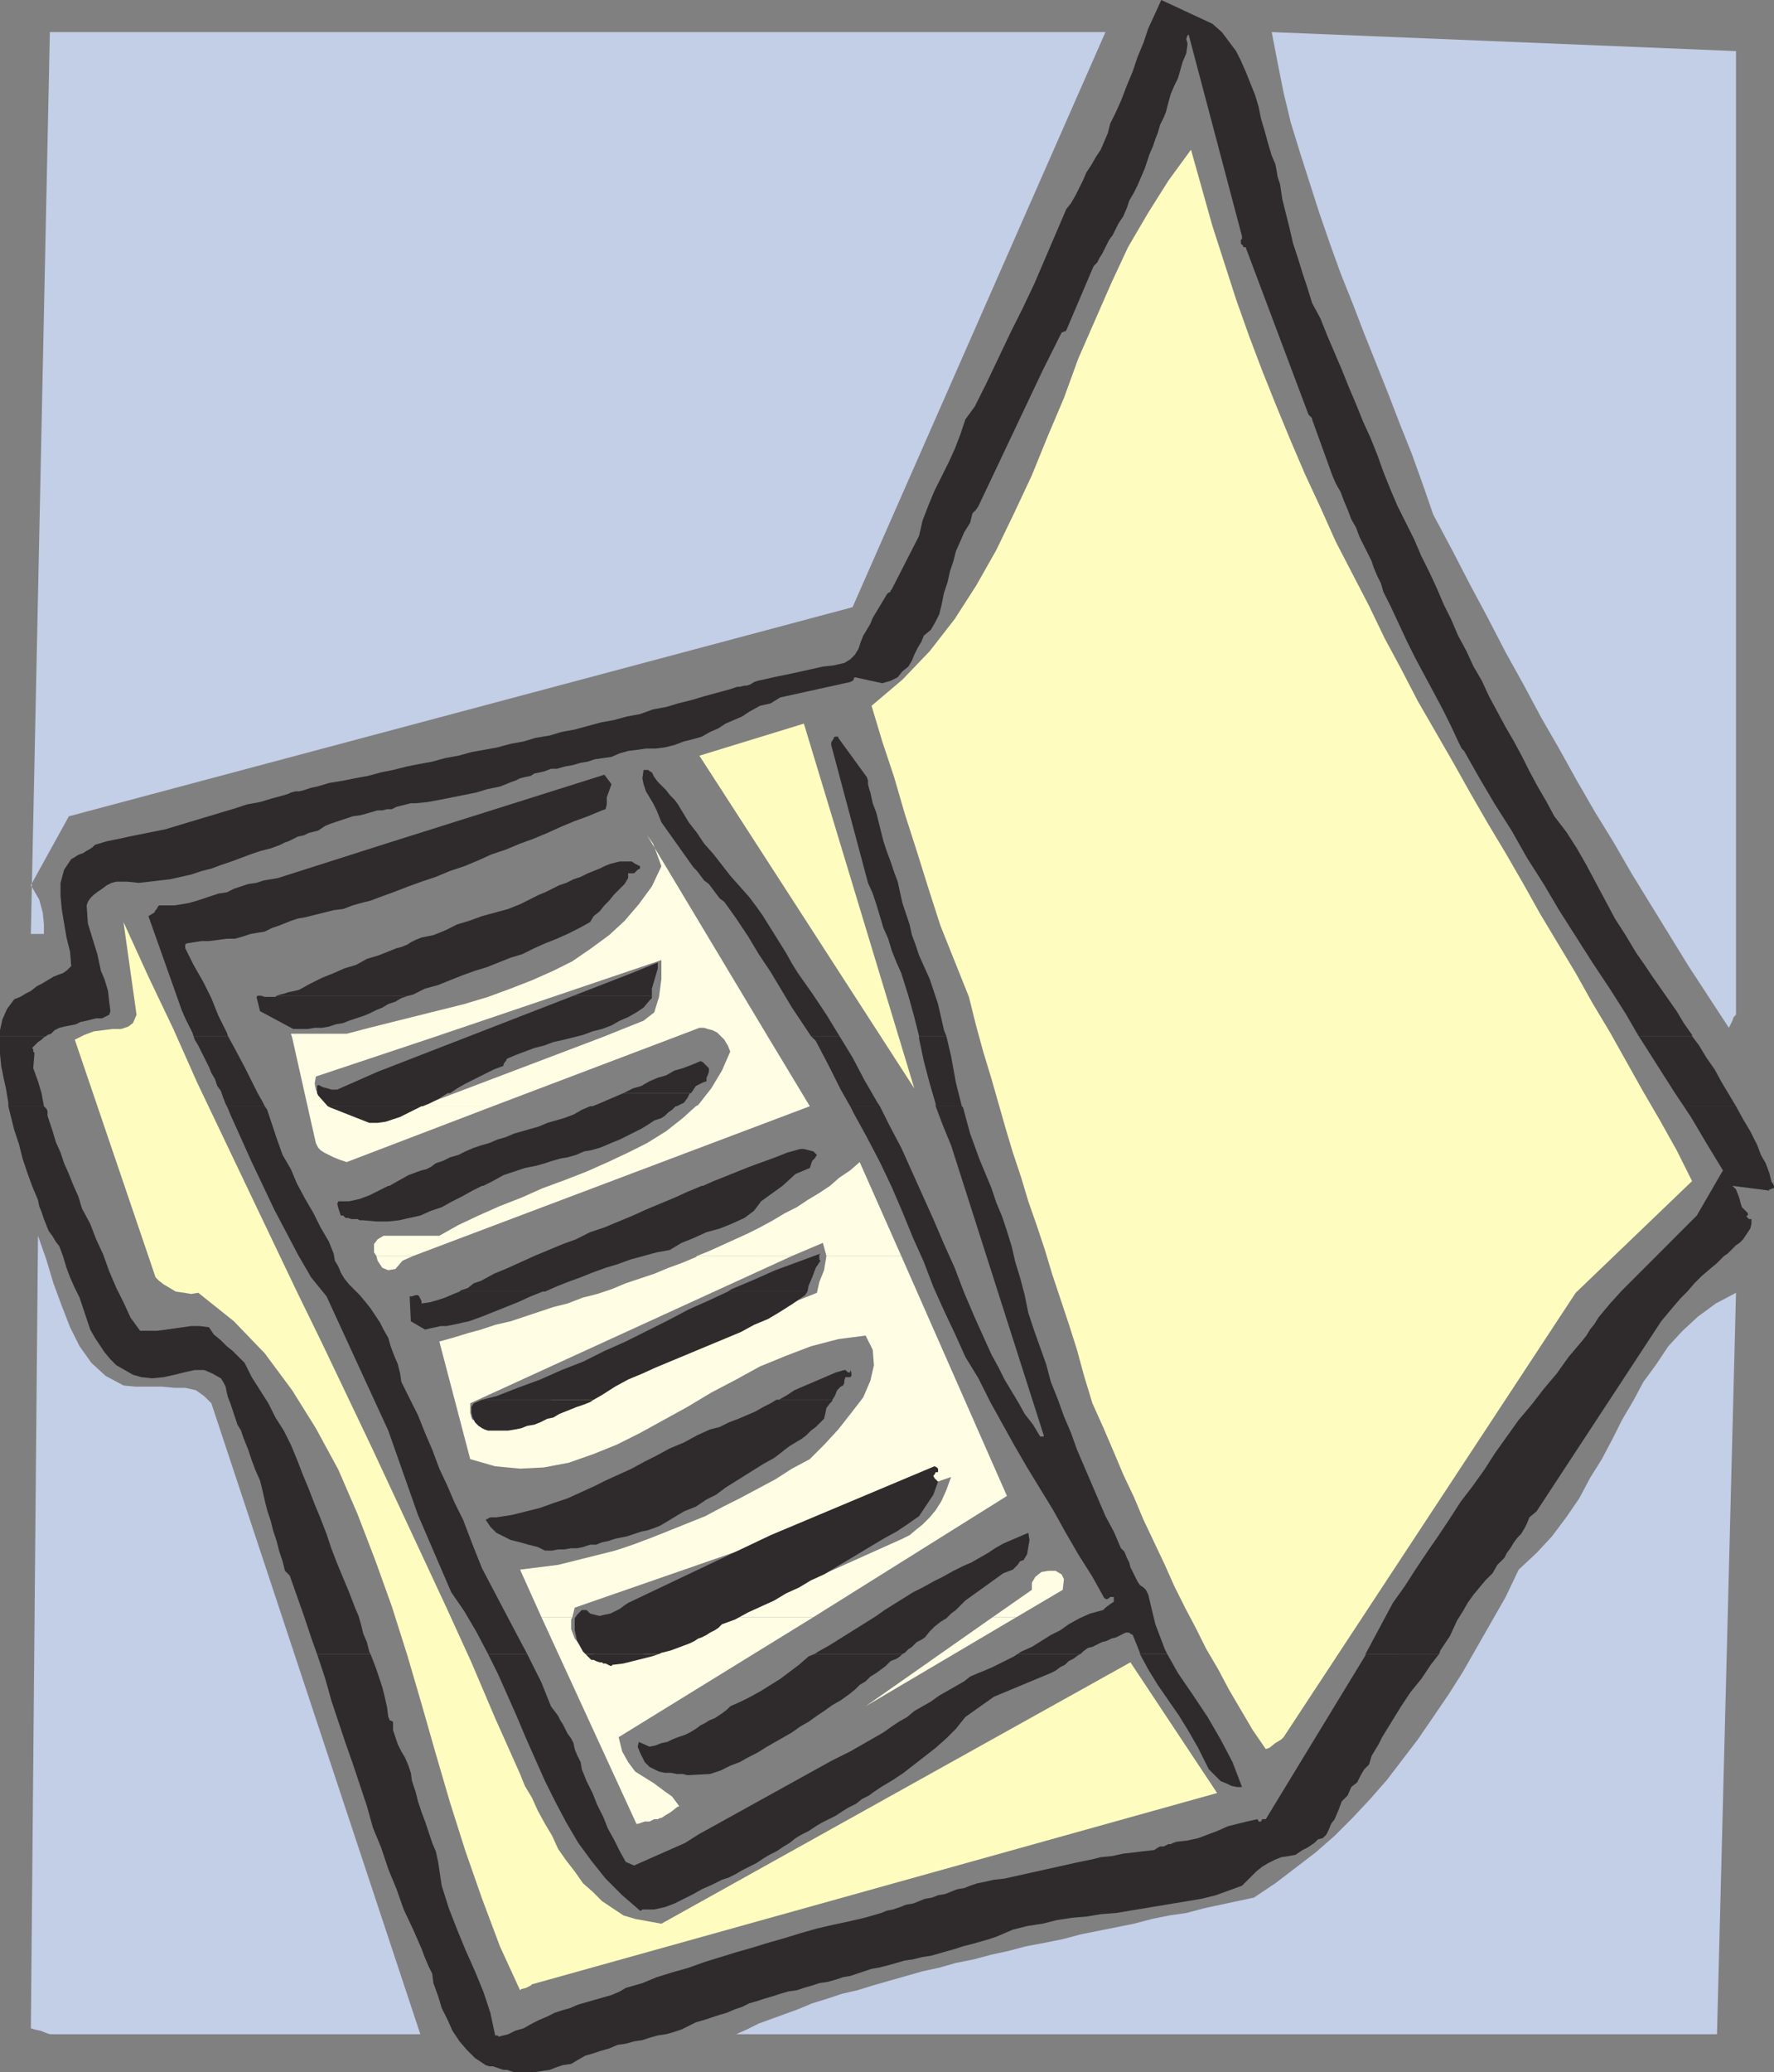 <svg xmlns="http://www.w3.org/2000/svg" width="358.559" height="418.559"><rect width="100%" height="100%" fill="#808080" stroke="none"/><path fill="#c3cee7" d="M8.879 188.64v-1.921l-.238-2.399-.723-2.64-1.68-2.88 7.68-13.921L172.32 122.64 223.438 6.48H10.077l-3.84 182.16h2.64m342.002 16.32V10.32l-93.84-3.84 1.2 6.239 1.199 6 1.44 6 1.919 6.242 3.844 12 2.156 6.238 2.16 6 2.402 6 2.399 6.242 2.402 6 2.399 6 2.398 6.239 2.402 6 2.16 6 2.16 6.238 3.84 7.203 3.598 6.957 3.602 6.723 3.601 6.96 3.598 6.477 3.602 6.723 3.597 6.238 3.602 6.48 3.601 6.239 3.84 6.242 3.598 6.238 3.84 6.243 3.84 6.238 3.84 6.242 4.081 6.238 4.079 6.243.242-.48.48-.962.238-.719.48-.48"/><path fill="#fffcbf" d="m184.797 219.84-22.317-73.68-21.12 6.48 43.437 67.2"/><path fill="#fffee5" d="m59.04 209.52-.243-.72h11.281l4.563-1.198 4.796-1.204 14.403-3.597 4.8-1.442 4.56-1.68 4.32-1.679 4.32-1.922 3.84-1.918 3.84-2.64 3.597-2.641 3.121-2.879 2.88-3.36 2.64-3.6 1.922-4.08-.961-2.64-.719-1.922-1.203-1.68-.719-1.198 25.2 42h-9.36l-.961-.961-.957-.48-.96-.24-.72-.237h-.96l-5.04 1.918h-14.64l8.398-3.36 2.16-1.68.961-3.12.48-3.598v-3.844l-46.08 15.602h-28.56m3.121 13.921-3.12-13.921h28.558l-23.758 7.92-.242 1.438.242 1.2.48.96.72.961 2.397 1.2 1.204.241h-6.48m22.796.001 36.723-13.921h14.64l-36.722 13.92H84.957m55.683.001.477-.242 2.64-3.36 2.161-3.6 1.68-3.84-.48-1.2-.72-1.199-.48-.48h9.36l8.402 13.921h-23.04M76.078 253.68l-.48-.72v-1.679l.722-.96 1.2-.72h11.277l3.844-2.16 4.078-1.921 4.32-1.918 4.32-1.684 4.32-1.918 4.56-1.68 4.32-1.68 4.32-1.921 4.078-1.918 3.84-1.922 3.844-2.399 3.359-2.64 2.64-2.399h23.04L83.52 253.68h-7.442m64.801 0 2.398-.961 7.922-3.598 2.399-1.203 2.64-1.438 2.403-1.44 2.398-1.2 2.16-1.442 2.399-1.437 2.16-1.441 1.922-1.68 2.16-1.442 1.918-1.68 8.402 18.962h-15.12l-.72-2.64-6.242 2.64h-19.2"/><path fill="#fffee5" d="m62.16 223.441 1.68 7.438.238.48.242.48.477.481.723.48.96.481.957.48 1.204.477 1.437.48 29.52-11.277H84.957l-3.598 1.438-1.921-.48L78 224.16h-4.082l-1.2-.242h-1.44l-1.2-.477H62.16m47.278 103.199-4.32-9.6 7.679-.962 3.844-.957 7.68-1.922 3.597-1.199 3.84-1.441 3.601-1.438 3.598-1.441 3.602-1.442 3.601-1.918 3.36-1.68 3.597-1.921 3.602-1.918 3.36-2.16 3.6-1.922 2.88-2.88 2.879-3.12 2.64-3.36 2.402-3.12 1.438-3.36.723-3.117-.243-3.121-1.441-2.88-5.52.72-5.519 1.437-5.04 1.922-5.28 2.16-4.801 2.64-5.04 2.641-4.8 2.88-4.797 2.64-4.8 2.64-4.801 2.399-4.801 1.922-4.801 1.68-5.039.956-4.8.243-5.04-.48-5.039-1.442-6.242-23.758 2.64-.723 3.122-.957 2.64-.722 2.88-.957 3.12-.723 2.88-.961 2.878-.957 2.883-.961 2.879-.719 3.12-1.203 2.88-.719 2.879-.96 2.882-1.2 2.88-.96 2.878-.958 2.88-1.203 2.64-.957 2.883-1.203.238-.238h19.2l-65.04 29.761v1.918l.238.961.243.48H96l.719-.241.96-.239 1.2.239 1.2.722 65.038-26.16.48-2.16.962-2.402.48-2.88h15.121l21.36 48.481-39.122 24.48h-17.28l35.28-15.84 1.442-.722 1.437-1.2 1.203-.96 1.438-1.438 1.2-1.44 1.202-1.919.957-2.16.961-2.64-76.078 26.398-.48 1.922h-6.243m91.203-.001 7.919-5.519v-1.441l.718-1.2 1.203-.96 1.438-.239h1.441l1.2.719.48.96-.242 2.161-9.36 5.52h-4.796M76.078 253.68l.242.96.957 1.438 1.203.48 1.438-.238 1.441-1.68 2.16-.96h-7.44"/><path fill="#fffee5" d="m109.438 326.64 19.203 41.758h.238l.719-.238.722-.242h.957l.961-.477h.719l.48-.242h.243l.718-.48 1.2-.719 1.199-.96.48-.24-1.437-1.921-1.68-1.2-1.922-1.44-1.918-1.2-1.922-1.2-1.441-1.921-1.2-2.156-.718-2.883 39.36-24.238h-17.282l-20.879 9.12-2.398-.241-2.16-.48-2.16-1.2-1.922-1.2-1.438-1.68-.723-1.92v-1.919l.243-.48h-6.243m91.203-.001-25.683 18 30.48-18h-4.796"/><path fill="#fffcbf" d="m259.438 350.879 59.042-89.758L342 238.56l-3.121-6.239-3.36-6-3.359-5.761-3.363-6-3.36-6-3.597-6-3.36-6-7.203-12-3.359-6-3.598-6.239-3.601-6-3.602-6.242-3.36-6-3.597-6.238-3.601-6.238-3.36-6.48-3.36-6.243-3.12-6.48-3.36-6.481-3.359-6.477-3.121-6.96-3.121-6.72-2.88-6.722L258 82.08l-2.883-7.2-2.637-6.961-2.64-7.438-2.402-7.44-2.399-7.438-2.16-7.684-2.16-7.68-4.559 6.242-4.082 6.48L228 49.919l-3.36 7.203-3.363 7.68-3.359 7.68-2.879 7.917-3.36 7.922-3.12 7.68-3.602 7.68-3.598 7.441-4.082 7.2-4.32 6.718-5.039 6.48-5.52 5.762-6.238 5.278 2.16 7.203 2.399 7.199 2.16 7.437 2.398 7.442 2.403 7.68 2.398 7.44 2.879 7.2 2.883 7.2 1.437 5.761 1.442 5.277 1.68 5.52 1.44 5.043 1.438 5.039 1.442 4.8 1.68 5.04 1.44 4.8 1.68 4.801 1.68 5.04 1.442 4.8L216 267.36l1.68 5.282 1.437 5.277 1.68 5.523 2.16 4.797 2.16 5.043 1.922 4.559 2.16 4.558 1.918 4.563 4.32 9.117 1.922 4.32 2.16 4.32 2.16 4.083 2.16 4.32 2.4 4.078 2.16 4.082 2.398 4.078 2.402 4.082 2.64 3.84.72-.242 1.199-.96 1.199-.72.48-.48M107.52 400.8 246 362.16l-17.52-26.398-94.8 52.797-2.64-.48-2.642-.477-2.398-.723-2.16-1.438-2.16-1.441-1.922-1.922-1.918-1.68-1.68-2.398-1.68-2.16-1.683-2.399-1.2-2.64-1.437-2.403-1.441-2.636-1.2-2.64-1.44-2.403-.962-2.399-5.039-11.28-4.8-11.278-5.04-11.043-5.039-10.801-5.039-10.797-5.043-10.8-5.039-10.56L65.04 271.2 60 260.88l-5.043-10.559-5.039-10.558-5.04-10.563-5.038-10.558-4.8-10.801L30 197.28l-5.043-11.043 2.64 18.723-.718 1.68-.961.718-1.438.48h-1.683l-1.918.24-1.922.241-1.918.72-1.922.96L31.2 257.281l.238.719.723.719.957.722 1.203.72 1.2.718 1.68.242 1.44.238 1.438-.238 7.2 5.758 6.242 6.48 5.52 7.442 4.8 7.68 4.558 8.398 3.84 8.883 3.602 9.36 3.36 9.358 3.12 9.84 2.88 9.84 2.878 10.078 2.879 9.84 3.121 9.84 3.36 9.602 3.601 9.601 4.078 8.879.242-.238.961-.242.957-.48.243-.24"/><path fill="#c3cee7" d="M148.797 410.879h198.242l3.84-149.758-4.082 2.16-3.598 2.637-3.12 2.883-2.88 3.117-2.402 3.602-2.637 3.601-1.922 3.598-2.398 4.082-1.922 3.84-2.16 4.078-2.399 3.84-2.16 4.082-2.64 3.84-2.88 3.84-3.12 3.359-3.602 3.36-2.637 5.519-2.882 5.043-5.758 10.078-2.883 4.558-3.117 4.563-3.121 4.558-3.122 4.082-3.117 4.079-3.363 3.84-3.598 3.84-3.601 3.6-3.84 3.36-4.078 3.121-4.082 3.117-4.32 2.883-6.72 1.438-3.359.722-3.601.957-3.36.48-3.601.724-3.598.957-3.601.722L222 390l-3.602.719-3.601.96-3.598.72-3.84.722-3.601.957-3.36.723-3.601.96-3.598.72-3.36.96-3.359.72-3.363.96-3.36.957-3.359.961-3.12.961-3.118.719-2.883.96-3.117.962-2.883 1.199-2.636.96-2.641.962-2.64.957-2.403 1.199-2.16.96m-138.719.001h74.879L42.719 283.44 41.277 282l-1.68-1.2-2.16-.48h-2.16l-2.636-.242h-5.282l-2.402-.238-3.598-1.922-2.879-2.637-2.402-3.363-1.918-3.84-1.68-4.316-1.683-4.563-1.438-4.8-1.68-4.797L6.24 409.68l.718.238 1.203.242 1.2.48.718.239"/><path fill="#2f2b2c" d="M0 209.281v-1.203l.48-2.16.958-2.156 1.44-1.922 1.2-.48 1.2-.72.96-.48 1.2-.96.96-.481 2.399-1.438 1.203-.48.719-.242.719-.48.48-.477.48-.48-.238-2.884-.722-2.879-.481-2.879-.477-2.878-.242-2.641v-2.64l.719-2.641 1.441-2.16.48-.239.72-.48.48-.242.719-.239.723-.48.48-.238.719-.48.48-.481 2.399-.723 2.402-.477 2.16-.48 4.797-.961 2.402-.48 2.399-.72 2.402-.722 4.797-1.437 2.402-.723 2.399-.719 2.16-.719 2.64-.48 2.399-.719 2.64-.722.723-.239.477-.242.96-.238h.723l.958-.238.722-.243.719-.238 1.2-.242 2.401-.719 2.88-.48 2.398-.48 2.64-.481L77.04 156l2.398-.48 2.883-.72 2.399-.48 2.64-.48 2.64-.72 2.64-.48 2.637-.723 2.641-.477 2.64-.48 2.641-.723 2.64-.476 2.4-.723 2.878-.48 2.403-.72 2.64-.48 2.637-.718 2.64-.723 2.641-.477 2.64-.722 2.641-.48 2.641-.958 2.64-.48 2.4-.723 2.878-.719 2.402-.718 2.637-.723 2.64-.719.723-.238.72-.242h.48l.96-.239h.477l.723-.242.718-.476.72-.242 4.32-.961 2.402-.48 2.16-.477 4.32-.961 2.16-.243 2.16-.48 1.2-.719.957-.96.723-1.2.48-1.437.48-1.204 1.438-2.398.48-1.2.72-1.198.722-1.204 1.437-2.398.243-.238.48-.242v-.239l.238-.242 5.52-10.8.722-3.118 1.2-3.121 1.199-2.879 1.441-2.883 1.438-2.879 1.199-2.64 1.203-3.117.957-2.883 1.922-2.64 2.398-4.798 2.403-5.043 2.398-5.039 2.403-4.8 2.398-5.04 4.32-10.078 2.16-5.043.961-1.199.957-1.68.723-1.441.719-1.438.719-1.68.96-1.44.962-1.68.96-1.442 1.438-3.36.48-1.917.961-1.922 1.2-2.64 1.199-3.118 1.199-2.883.961-2.878 1.2-2.88.96-2.878 1.442-3.121L234.719 0l10.32 4.8 1.918 1.68 1.441 1.918 1.442 1.922.957 1.918.96 2.16.962 2.403.96 2.398.72 2.403.48 2.398.719 2.398.722 2.641.72 2.402.718 1.68.242 1.2.238 1.44.48 1.438.481 3.121.719 2.88.723 2.878.718 3.121.961 2.88.957 3.12.961 2.88.961 3.12 1.68 3.121 1.441 3.598 1.438 3.363 1.441 3.36 1.442 3.597 1.437 3.364 1.442 3.597 1.437 3.121 1.441 3.598 1.2 3.363 1.441 3.598 1.441 3.36 1.68 3.363 1.68 3.359 1.437 3.36 1.68 3.359 1.441 3.12 1.442 3.36 1.437 2.88 1.442 3.358 1.68 3.122 1.44 3.12 1.68 2.88 1.438 3.12 1.684 3.122 1.68 3.117 1.679 2.883 1.68 3.117 1.437 2.883 1.68 3.117 1.683 2.883 1.68 3.117 2.4 3.121 2.16 3.36 1.922 3.359 1.918 3.601 1.921 3.598 1.918 3.602 2.16 3.359 2.16 3.601 1.68 2.399 1.442 2.16 1.68 2.402 3.359 4.797 1.441 2.403 1.68 2.398v.242h-10.8l-2.641-4.562-3.36-5.278-3.36-5.043-3.359-5.277-3.363-5.281-3.117-5.281-3.36-5.278-3.12-5.52-3.36-5.28-3.12-5.282-3.122-5.52-.48-.48-.239-.48-.242-.48-.238-.477-1.442-3.121-1.68-3.36-1.917-3.601-1.68-3.121-1.922-3.598-1.68-3.36-3.359-7.203-.719-1.437-.722-1.441-.48-1.68-.72-1.442-.718-1.68-.48-1.437-.72-1.441-.722-1.442-.961-1.918-.719-1.921-.96-1.68-.72-1.918-.718-1.68-.723-1.922-.957-1.68-.723-1.679-4.078-11.281v-.239l-.719-.718-12.722-33.844h-.48v-.238l-.481-.48v-.72l.242-.242v-.476L240.24 6.96l-.239.238-.242.719.242.723v.48l-.242 1.68-.719 1.68-.96 3.359-.72 1.441-.718 1.68-.48 1.68-.481 1.918-.48 1.203-.72 1.437-.48 1.68-.48 1.2-.48 1.44-.72 1.68-.48 1.442-.48 1.437-.72 1.684-.722 1.68-.719 1.437-.96 1.68-.481 1.441-.719 1.68-.96 1.441-1.2 2.399-.719.96-.48.961-.48.957-.481.961-.48.72-.481.96-.719.723-5.52 12.957-.242.242h-.238l-.48.238-.239.48-3.601 7.2-12.961 27.36-.48.722-.72.719-.238.96-.242.962-1.2 1.918-.718 1.68-.96 2.16-.481 1.921-.719 2.16-.48 2.16-.723 2.16-.477 2.4-.48 1.917-.723 1.442-.957 1.68-1.441 1.198-.48 1.204-.72 1.199-.722 1.437-.477 1.203-.722 1.2-1.2.96-.96 1.2-1.438.719-1.68.48-5.523-1.2-.238.24v.241l-.239.239-.48.242-14.16 3.117-1.922 1.2-2.16.48-2.16 1.203-1.438.957-1.68.722-1.68.72-1.44.96-1.68.719-1.68.96-1.68.481-1.922.48-1.918.72-1.922.48-1.918.238h-1.921l-1.68.242-1.922.239-1.68.48-1.68.719-1.679.242-1.68.238-1.441.48-1.438.24-1.68.48-1.44.242-1.68.48h-1.2l-1.199.48-.96.239-1.2.238-.723.48-1.199.243-.96.238-.958.48-.723.239-2.398.96-2.398.481-2.403.72-2.398.48-2.402.48-2.399.48-2.64.481-2.399.238h-.96l-.962.242-.96.239-.958.242-.96.48h-.962l-.96.239h-.958l-1.68.48-1.683.48-1.68.239-1.437.48-2.883.961-1.2.48-1.437.962-1.922.476-.96.48-1.2.243-.96.48-.958.477-.722.242-.957.48-1.922.72-1.922.48-2.156.719-1.922.722-1.922.719-2.156.719-1.922.722-1.922.477-2.156.723-4.32.96-2.16.239-1.923.238-2.16.242-2.398-.242h-2.16l-.961.242-.961.48-.957.72-.723.48-.961.719-.719.722-.48.72-.238.718.238 3.601.96 3.122.962 3.117.718 3.36.72 1.683.722 2.398.238 2.16.242 1.918-.242.723-.48.238-.48.242-.477.239h-1.203l-.958.238-.96.242-1.2.238-.96.48-1.2.243-1.203.238-.957.243-.96.476-.72.723-.722.238-.239.242H0"/><path fill="#2f2b2c" d="m39.117 209.281-.238-.722-.719-1.438-.722-1.441-.72-1.68L30 185.04l1.2-.72.238-.48.242-.238.238-.48.242-.243h3.117l1.442-.238 1.441-.243 1.68-.48 1.437-.477 2.883-.96 1.68-.243 1.437-.718 2.883-.961 1.68-.239 1.437-.48 1.442-.238 1.441-.243L78 170.4l44.16-13.919 1.438 1.918-.957 2.641v1.441l-.243.961-.718.239-2.883 1.199-2.637.96-2.883 1.2-2.636 1.2-2.883 1.202-2.64.957-2.88 1.204-2.879.957-2.64 1.203-2.88 1.199-2.882.957-2.879 1.203-2.879.957-2.64.961-3.122 1.2-2.64.96-1.918.719-1.922.48-1.68.48-1.918.724-1.922.238-1.917.48-1.922.48-1.918.481-1.442.239-1.441.48-2.399.96-1.441.481-1.437.72-1.442.237-1.437.243-1.442.48-1.68.48h-1.68l-1.679.239-1.922.238h-1.441l-1.68.242-1.437.239-.242.242v.719l1.68 3.359 1.921 3.36 1.68 3.363 1.441 3.597 1.68 3.36.238.722h-6.96m124.8-.001-1.438-2.16-2.402-3.601-2.16-3.602-2.16-3.598-2.399-3.601-2.16-3.598-2.402-3.601-2.399-3.36-.96-.719L144 179.52l-.723-.961-.957-.72-.722-.96-.72-.961-.718-.719-6.48-9.12-.961-2.4-.719-1.44-.723-1.2-.718-1.2-.48-1.44-.24-1.2.24-1.68h.96l.238.243.48.238.481.96.719.958 1.684 1.684.718.957.961.96.72.961.718 1.2 1.441 2.398 1.68 2.16 1.441 2.16 1.918 2.16 3.36 4.32 1.922 2.161 1.918 2.16 1.44 1.922 1.2 1.68 1.2 1.918 1.202 1.922 1.2 1.918 1.199 1.921 1.2 2.16 1.198 1.919 2.883 4.082 2.88 4.32 2.64 4.32h-5.762m21.84 0-.961-3.84-1.2-4.32-1.437-4.562-.96-2.16-.962-2.399-.718-2.398-.961-2.16-.72-2.403-.722-2.398-.719-2.16-.96-2.16L168 150.48V150l.238-.48.242-.239v-.242l.239-.238h.719v.238l5.761 7.922.238.719v.718l.243.961.238.72.48 2.16.72 1.921.48 1.918.48 1.922.48 1.918.72 2.16L180 174l.719 2.16.719 1.918.96 4.32.72 2.16.722 2.16.48 2.16.72 1.923.718 2.16 2.16 4.8 1.68 5.04 1.199 5.277.48 1.203h-5.52M1.68 223.441v-.722l-.48-2.88-.481-2.16-.48-2.398L0 212.88v-3.598h9.36l-.481.239-.48.48-.72.48-.722.72-.477.48.239.238v.48l.238.243v.238l-.238 2.883.96 2.636.72 2.403.48 2.64h-7.2"/><path fill="#2f2b2c" d="m45.84 223.441-.242-.48-.48-1.2-.477-1.44-.723-.962-.48-1.441-.72-1.2-.48-1.198-.718-1.442-.723-1.437-.719-1.442L39.36 210l-.242-.719h6.961l1.442 2.637 1.917 3.602 2.641 5.28.961 1.68.48.961h-7.68m126 0-1.922-3.363-2.398-4.797-2.641-5.043-.961-.957h5.762l2.64 4.32 2.399 4.56 2.64 4.558.48.722h-6m17.278 0v-.48l-1.199-4.082-1.2-4.559-.96-4.558v-.48h5.52l.96 4.077.961 5.282 1.2 4.8h-5.282m151.203 0-1.922-2.882-3.359-5.278-3.36-5.281-.48-.719H342l1.438 1.918 1.44 2.403 1.68 2.398 1.442 2.64 1.438 2.4 1.44 2.401H340.32M64.078 334.078l-1.2-3.36-1.44-4.32-2.88-8.16-.238-.238-.242-.238-.238-.242-.242-.239-.48-1.922-.72-2.16-.48-1.918-.719-2.16-.48-1.922-.719-2.16-.48-1.918-.48-2.16-.481-1.922-.961-2.16-.72-1.918-.718-2.16-.48-1.2-.48-1.203-.481-1.437-.719-1.2-.96-2.882-.481-1.438-.48-1.203-.24-.957-.241-1.203-.48-.957-.477-.723-1.684-.957-1.68-.722H39.36l-2.16.48-1.922.48-2.16.481-2.398.238-2.16-.238-1.68-.48-1.68-.961-1.68-.957-1.199-1.203-1.203-1.438-.957-1.441-.96-1.442-.962-1.68-.718-2.16-.723-2.16-.719-2.16-.96-1.918-.958-2.16-.723-1.922-.718-2.398-.719-1.918-.723-.961-.718-1.2-.72-.96-.48-1.2-.48-1.203-.48-1.437-.481-1.2-.238-1.203-1.2-2.878-.96-2.641L4.559 234l-.72-2.879-.96-2.883-.719-2.879-.48-1.918h7.199l.48.477.239.48v.961l.242.72.719 2.16.718 2.402.961 2.16.719 2.16.961 2.16.96 2.399.962 2.16.719 2.398 1.68 3.121 1.199 3.121 1.44 3.121 1.2 3.36 1.442 3.36 1.437 2.878 1.441 3.121 1.922 2.64h3.36l1.918-.241 1.68-.239 1.679-.242 1.684-.238h1.68l1.917.238.961 1.442 1.442 1.199 1.199 1.199 1.2.96 1.198 1.2 1.2 1.203.722 1.438.719 1.441 3.36 5.281 1.44 2.88 1.68 2.64 1.438 2.879L60 294.719l1.2 3.12 1.198 2.88 1.2 3.12 1.199 2.88 1.203 3.12.957 2.88 1.203 3.12 1.2 2.88 1.199 2.883 1.199 3.117.722 1.68.477 1.68.48 1.921.723 1.68.48 1.922.239.476h-10.8"/><path fill="#2f2b2c" d="m98.64 334.078-.242-.476-2.16-4.082-2.398-4.079-2.64-3.84L84.48 306l-6-17.04L66 261.84 62.879 258l-2.64-4.559-2.4-4.562-2.402-4.559-2.16-4.558-2.398-5.043-2.16-4.801-2.16-4.797-.48-1.203-.24-.477h7.68l.481.72.719 2.16 1.199 3.597 1.2 3.363 1.679 2.88L60 239.038l1.68 3.121 1.68 2.88 1.437 2.878 1.683 2.883.477 1.199.48 1.2.243 1.44.718 1.2.48 1.2.72 1.198.96 1.203.962.957 1.199 1.204 1.199 1.437.96 1.2.962 1.44.957 1.442.723 1.438.96 1.68.477 1.679.723 1.922.718 1.68.48 1.921.24 1.68 1.679 3.36 1.683 3.359 1.438 3.601 1.441 3.36 1.438 3.84 1.683 3.597 1.438 3.364 1.68 3.359L95.52 312l1.917 4.8 2.403 4.56 2.398 4.558 2.403 4.562 1.918 3.598H98.64m19.68 0-.48-.476-1.2-2.16-.48-2.16v-2.403l.48-.719.477-.48.48-.48h.962l.238.241.48.477.961.242.961.238.961-.238 1.2-.242.96-.477.957-.48.961-.723.719-.476 28.8-13.684 33.122-13.918.48.238.239.243v.718h-.48l-.24.48-.237.24.238.48.238.242.242.238.239.242-.957 2.637-2.883 4.32-2.399 1.68-2.16 1.441-2.64 1.442-2.399 1.437-2.402 1.442-2.399 1.441-2.402 1.438-2.398 1.441-2.641 1.2-2.398 1.44-2.641 1.2-2.399 1.441-5.28 2.399-2.641 1.441-2.641.957-.719.723-.719.48-.96.48-.723.477-.957.48-.723.243-.719.48-.96.477-1.918.723-1.922.718-1.918.48-.48.24h-14.88m46.32-.001.72-.476 2.16-1.204 1.917-1.199L171.36 330l1.918-1.2 1.922-1.198 1.918-1.204 1.68-1.199 3.844-2.398 1.918-1.2 1.921-.96 2.16-1.2 1.919-.96 2.16-1.2 1.922-.96 1.68-.72 3.359-1.921 1.437-.961 1.68-.957 1.683-.723 3.36-1.437.238 1.437-.238 1.441-.242 1.438-.72 1.203-.718.238-.48.72-.961.96-1.922.723-7.68 5.52-1.918 1.917-.96.719-.962.96-1.199.724-1.2.957-.96.96-.961 1.2-.719.48-.96.48-.958.962-.722.48-.72.719-.48.238h-17.757"/><path fill="#2f2b2c" d="m205.68 334.078.718-.476 2.16-.961 1.922-1.2 1.918-1.203 1.922-.957 1.68-1.203 2.16-1.2 2.16-.96 2.637-.719.48-.48.961-.719.72-.48v-.961h-.72l-.238.242-.48.238-.48-.238-2.403-4.32-2.879-4.563-2.64-4.559-2.4-4.32-5.28-8.64-2.641-4.56-4.797-8.64-2.402-4.8-2.64-4.32-2.161-4.798-2.16-4.562-2.156-4.801-1.922-5.04-2.16-4.8-2.16-5.277-2.16-5.04-2.4-5.042-2.64-5.04-2.64-4.8-.72-1.438h6l1.919 3.84 2.402 4.559 4.32 9.601 2.16 4.797 2.157 5.043 2.16 4.797 1.922 5.043 2.16 5.04 2.16 4.8 1.2 2.64 1.44 2.637 1.2 2.403 1.441 2.398 1.438 2.402 1.2 2.16 1.679 2.16 1.441 2.4h.719v-.243l-18.719-58.559-1.68-4.078-1.44-3.84h5.28l.243.239 1.437 5.28 1.922 5.278 1.2 2.883 1.198 2.879.961 2.879 1.2 2.883.96 2.879.961 3.12.72 3.118.96 3.121.957 3.602.723 3.597 1.2 3.602 2.397 6.719.961 3.601 1.442 3.598 1.2 3.36 1.44 3.362 1.2 3.36 1.437 3.36 2.883 6.718 1.437 3.36 1.68 3.12 1.442 3.36.718.722.48 1.2.481.96.242.958.477.96.961 1.922.48.72.72.48.48.48.242.48.238.477 1.442 6 1.917 5.043.481.957h-5.52v-.238l-1.441-3.602-.477-.238-.242-.238h-.718l-.961.476-.961.48-.957.243-.961.48-.961.239-1.922.96-.957.239-.961.723-.48.476h-12.72m70.321 0 5.52-10.316 2.398-3.364 2.16-3.359 2.402-3.598 2.16-3.12 2.4-3.602 2.16-3.36 2.398-3.12 2.402-3.36 2.16-3.36 4.797-6.718 2.64-3.121 2.403-3.121 2.64-3.118 2.4-3.363 2.64-3.117.96-1.2.72-1.202.96-1.2.72-1.199 2.397-2.879 2.403-2.64 2.64-2.641 2.637-2.64 2.403-2.4 2.398-2.401 5.039-5.04 5.281-9.12-3.36-5.52-3.12-5.277-1.438-2.16h10.559l1.441 2.636 1.438 2.402 1.441 2.88.719 1.921.96 1.68.72 1.918.48 1.922.242.238.239.48V240h-.239l-.48.238h-.242v.242l-7.438-.96.719.718.48 1.203.239.72.242.96.238.719 1.2 1.2v.48h-.239v.242l.238.238.243.238h.48v.961l-.242.961-.48.719-.481.723-.477.718-.722.72-.72.48-1.679 1.68-.719.48-.722.718-.719.723-1.441 1.2-1.68 1.44-1.438 1.438-1.44 1.68-1.442 1.441-1.438 1.68-1.203 1.441-1.2 1.438-25.198 38.402-1.442 1.2-.476 1.199-.48.96-.724 1.2-.718.719-.719.96-.723 1.2-.718.96-.48.962-1.438 1.437-.961 1.684-1.442 1.437-1.199 1.442-1.2 1.437-1.198 1.684-.961 1.68-1.2 1.917-1.44 3.121-1.923 2.88-.238.718H276"/><path fill="#2f2b2c" d="m64.078 334.078.242.723 1.438 4.32 1.199 4.32 1.441 4.32 1.442 4.317 1.437 4.082 2.883 8.64 1.2 4.321 1.68 4.078 1.44 4.32 1.68 4.083 1.438 4.078 1.922 4.082 1.68 3.84.718 1.918.723 1.68.718 1.44.239 1.919.96 2.64.72 2.403L90.48 408l.957 2.16 1.442 2.16L94.32 414l1.68 1.68 2.16 1.441.719.238h.719l.722.243 1.438.476h.722l.72.242.718.239H108l1.438-.239 1.68-.242 1.202-.476 1.438-.48 1.68-.243 1.203-.719 1.68-.96 1.679-.481 1.437-.48 1.68-.477 1.68-.723 1.683-.238 1.68-.48 1.68-.243 1.437-.476 1.68-.48 1.684-.243 1.68-.48 1.437-.481 2.883-1.438 1.68-.48 1.437-.48 1.441-.48 1.68-.481 1.68-.72 1.441-.48 1.437-.718 1.68-.48 1.442-.481 1.68-.48 1.44-.481 1.68-.48 1.68-.239 1.441-.48 1.68-.48 1.438-.481 1.68-.239 1.679-.48 1.441-.48 1.442-.239 1.437-.48 2.883-.961 1.438-.239 1.922-.48 3.359-.961 1.68-.238 1.921-.48 1.68-.243 3.36-.96 1.68-.477 1.44-.48 1.919-.481 3.359-.961 1.441-.48 3.36-1.438 2.879-.723 3.12-.48 2.88-.72 3.12-.48 2.88-.238 2.882-.48 3.118-.243 2.882-.48 2.88-.477 5.757-.96L240 384l2.879-.48 2.879-.72 5.281-1.921 2.879-2.879 1.2-.96 1.202-.72 1.438-.718 1.199-.48 1.684-.243 1.199-.238 1.437-.961.961-.48.719-.481.723-.48.718-.72.961-.238.72-.722.48-.957.48-1.204.719-.957.722-1.68.72-1.921 1.198-1.2.72-1.68 1.202-.96.72-1.441.718-1.2.96-.96.481-1.68.719-1.2.723-1.199.718-1.441 1.918-3.117 1.922-3.121 1.918-2.88 2.16-2.64 1.922-2.883 1.68-2.16H276v.242l-20.16 33.121h-.723l-.238.477h-.48l-.239-.477-2.16.477-1.922.48-1.918.48-2.16.962-1.922.719-1.918.722-2.16.48-2.16.239-.723.238-.476.242h-.48l-.481.239-.48.242h-.72l-.48.238-.723.48-2.16.239-1.918.242-2.16.238-2.16.48-2.399.243-1.921.48-2.399.477-15.12 3.363-2.161.239-2.16.48-1.2.238-1.44.48-1.2.481-1.441.243-1.2.476-1.199.48-1.441.243-1.2.48-1.441.239-2.398.96-1.442.239-1.199.48-1.438.48-1.203.239-1.199.48-3.36.961-3.12.72-3.36.722-3.12.719-3.36.96-3.117.961-3.364.957-3.117.961-3.363.961-3.117.961-3.121.957-3.36 1.203-3.36.957-3.12.961-2.88 1.2-3.359.96-1.203.72-1.68.722-1.679.48-1.68.477-3.36.96-1.679.724-1.68.476-1.44.48-1.438.723-1.684.719-1.437.719-1.68.96-1.68.481-1.441.719-1.922.48-.238-.238h-.48l-.962-4.562-1.437-4.32L96 398.16l-1.922-4.32-1.68-4.078-1.68-4.32-1.44-4.563-.72-4.8-.48-2.161-.719-1.68-.718-2.16-.723-2.16-.719-1.918-.719-2.16-.48-1.922-.723-2.156-.238-1.684-.48-1.437-.72-1.68-.722-1.2-.719-1.44-.48-1.442-.48-1.438v-1.68l-.481-.241h-.238v-.239l-.239-.48-.242-1.922-.48-2.16-.48-1.918-.72-2.16-.48-1.442-.719-1.918-.48-1.203h-10.8"/><path fill="#2f2b2c" d="m98.64 334.078 1.919 3.84 1.921 4.32 1.918 4.32 1.922 4.563 1.918 4.32 1.922 4.32 2.16 4.317 2.16 4.082 2.399 4.078 2.64 3.602 2.88 3.601 3.359 3.36 3.601 3.117h.239l.242-.238h2.398l2.16-.48 1.922-.72 1.918-.96 1.922-.961 1.68-.957 2.16-.961 1.918-.961 1.441-.48 1.438-.72 1.203-.718 1.437-.723 1.442-.719 1.441-.96 1.2-.72 1.437-.722 1.441-.957 1.2-.723 1.199-.957 1.203-.722 1.437-.72 1.442-.96 1.2-.719 1.44-.719 1.438-.722 1.441-.957 1.2-.723 1.441-.719 1.2-.96 1.44-.72.962-.722 1.437-.957 2.402-1.441 2.16-1.442 2.157-1.68 4.32-3.359 2.16-1.918 1.922-1.922 1.918-2.398 5.762-4.082 11.52-4.801.96-.477.961-.722.957-.48.723-.72.957-.48.961-.719.48-.242H205.68l-.723.48-1.437.723-1.442.719-1.437.719-1.684.722-1.2.477-1.679.723-1.2.96-1.679.958-3.36 1.921-1.679 1.2-1.68.96-1.683.962-1.438 1.199-1.68.96-1.44.958-1.68 1.199-6.72 3.844-1.921.957-1.918.96-26.883 14.88-2.637 1.68-10.32 4.562-1.68-.723-1.203-2.16-1.199-2.398-1.2-2.16-.96-2.4-1.2-2.401-.96-2.399-1.2-2.398-.96-2.403-.239-1.441-.718-1.438-.48-1.199-.243-1.203-.48-.957-.72-.96-.96-1.923-.48-.718-.481-.961-.719-.957-.719-.961-1.922-4.801-2.398-4.8-.48-.962H98.64"/><path fill="#2f2b2c" d="m118.32 334.078 1.2 1.203h.48l.48.239.72.242h.48l.238.238h.48l.48.238.481.242h.239l.242-.242h.238L126 336l1.918-.48 1.922-.48 1.918-.481 1.441-.48H118.32m46.32-.001-1.202.48-1.918 1.68-1.922 1.442-1.918 1.441-1.922 1.2-1.918 1.199-2.16 1.199-1.922.96-2.16.962-.72.718-.96.72-1.438.96-1.203.48-.718.481-.961.48-.957.72-1.203.718-.958.48-1.44.48-1.2.481-.961.48-1.2.24-1.199.48-1.203.242-2.16-.961-.238.96.48 1.2.48.96.481.958.957.96 1.922.962 1.2.238h1.199l1.199.242H138l.957.239 4.563-.239 2.16-.718 1.918-.961 1.922-.723 1.68-.957 1.917-.961 1.922-1.2 5.04-2.882 1.679-1.2 1.68-.956 1.68-1.203 1.44-.957 1.68-1.204 1.68-.957 1.68-1.203 1.199-.957.96-.96 1.2-.72.961-.96 1.2-.723 1.921-1.438.961-.96 1.2-.48.718-.481.48-.48h-17.757m65.757-.001 1.68 3.121L234 340.32l2.16 3.121 2.16 3.118 1.918 3.12 1.922 3.36 2.16 4.32.72.72.718.722.96.96 1.2.477.96.48 1.2.243h.961l-1.922-5.043-2.398-4.559-2.64-4.558-2.88-4.32-3.12-4.563-2.161-3.84h-5.52M55.918 201.121l.723-.242.957-.238.722-.243 1.2-.238.96-.242 2.16-1.2 2.4-1.198 2.397-.961 2.16-.957 2.403-.723 2.16-1.2 2.399-.718 2.398-.961 1.203-.48.957-.239 1.203-.48.72-.48.96-.481 1.2-.48 1.198-.239 1.2-.242 2.402-.961 2.398-1.2 2.399-.718 2.64-.96 5.282-1.438 2.398-.961 2.403-1.2 1.437-.722 1.203-.48 1.438-.72 1.441-.718 1.441-.48 1.438-.72 1.441-.48 1.438-.723 1.203-.48 1.2-.477.96-.48 1.2-.48.96-.243.957-.238h2.403l.718.48.48.239.481.242v.48l-.48.239-.719.718h-1.203v.961l-.719 1.2-2.16 2.16-.96 1.199-.958.96-.96 1.2-1.2.961-.723 1.2-2.16 1.202-2.398 1.2-2.16.96-2.399.958-2.16.96-2.402 1.2-2.399.722-2.402.957-2.399.961-2.398.72-2.64.96-2.403.961-2.398.96-2.641.72-2.398 1.199-.961.242H55.918m60 0 11.762-4.562 5.277-2.16v1.203l-1.2 4.078v1.441h-15.839"/><path fill="#2f2b2c" d="M64.078 220.8v-1.44l.242-.239.957.48.961.239.719.238h1.203l8.16-3.598 39.598-15.359h15.84v.48l-.48.477-1.2 1.442-1.437.96-1.684.961-1.68.72-1.68.96-1.917.719-1.922.48-1.918.72-1.922.48L114 210l-2.16.48-1.922.72-1.918.48-1.922.718-1.918.723-1.68.719-.242.48-.238.239-.242.48v.242L99.84 216l-1.922.96-1.918.958-1.922.96-1.68.962-1.441.96H64.078m61.922 0 1.918-.96 1.68-.48 1.68-.962 1.679-.718 1.684-.48 1.68-.962 1.679-.476 1.918-.723 1.68-.719.48.239.961.96.238.243v.718l-.238.72-.242.48v.718l-.719.243-.48.238-.48.242-.477.238-.48.72-.481.722H126m-73.922-19.68-.238.238.719 2.88 6.718 3.6h2.883l1.438-.237h1.441l1.441-.243 1.438-.48 1.441-.238 1.2-.48L72 205.68l1.438-.48 1.203-.481 1.437-.719 1.2-.48 1.202-.72 1.438-.48 1.2-.718 1.44-.48h-26.64l-.238.237h-2.16l-.723-.238h-.719m14.16 22.32-1.918-2.16-.242-.48h26.879-.477L88.56 222l-1.918.96-1.204.481H66.239"/><path fill="#2f2b2c" d="m119.758 223.441 1.199-.48 1.684-.723 3.359-1.437h13.68-.243l-.48.96-.719.958-.96.48-.481.242h-17.04M78.719 239.52l1.68-.961 2.16-1.2 1.921-.718.72-.243.96-.238.957-.48.961-.72 1.442-.48 1.437-.718 1.684-.48 1.437-.723 1.68-.72 1.441-.48 1.68-.48 1.68-.719 1.68-.48 1.679-.72 5.039-1.44 1.684-.72 3.359-.96 1.918-.719 1.68-.96 1.68-.72h17.519-.238l-.72.72-.722.48-.719.718-.718.48-.723.24-.719.241-1.441.961-1.2.719-1.437.719-1.441.722-1.442.72-1.199.48-1.68.718-1.199.48-1.68.481-1.44.239-1.68.722-1.68.48-1.442.239-1.68.48-1.437.48-1.68.481-2.402.477-2.16.723-2.16.718-2.16 1.2-1.918.96H78.719m63.359.001 2.16-.961 2.403-.957 4.797-1.922 2.64-.961 2.64-.957 2.4-.961 2.64-.723h.722l.958.242.96.239.72.722-.477.719-.48.48-.243.72-.238.718-2.883 1.203-2.637 2.399h-16.082m-75.84-16.079.48.239 7.923 3.12h1.68l1.679-.24 1.438-.48 1.44-.477 1.442-.723 1.438-.719 1.441-.719h.239-19.2"/><path fill="#2f2b2c" d="m92.879 260.879.238-.238 1.442-.48 1.199-.962 1.441-.48 2.64-1.438 2.88-1.203L108 253.68l5.758-2.399 2.64-.96 2.88-1.442 2.882-.961 5.758-2.398 2.64-1.2 2.88-1.199 2.882-1.203 2.637-1.2 2.883-1.198h16.32l-4.32 3.12-1.442 1.919L150.48 246l-2.64 1.2-2.402.96-2.641.719-2.637 1.2-2.402.96-2.399 1.441-2.64.48-5.281 1.438-2.641.961-2.399.72-2.64.96-2.399.961-2.64.96-2.399.958-2.16.96H92.88m54.237.001.723-.48 4.558-1.919 4.32-1.921 4.56-1.68 4.562-1.68-.242.242v.957l.242.243-.961 1.437-.719 1.922-.722 1.68-.239 1.199h-16.082M78.719 239.52h-.239l-1.921.96-1.918.961-1.922.72-2.16.48h-2.16l-.239.48.238.957.243.723.238.719h.48l.48.48h.481l.72.238h1.198l.48.242h.72l2.64.239h2.402l2.16-.239 2.157-.48 2.16-.48 2.16-.961 2.16-.72 2.16-1.198 1.922-.961 2.16-1.2 1.918-.96h.243-18.961"/><path fill="#2f2b2c" d="m97.438 282.719 2.882-.719 4.32-1.68 4.56-1.68 4.32-1.921 4.32-1.68 4.32-2.16 4.32-1.918 4.317-2.16 4.32-2.16 4.082-2.16 4.32-1.922 3.598-1.68H163.2l-.48.723-2.399 1.68-2.64 1.679-2.403 1.437-2.879 1.204-2.64 1.437-2.88 1.2L144 271.44l-2.883 1.2-8.637 3.597-2.64 1.203-2.883 1.2-2.637 1.437-2.64 1.684-1.68.957H97.437m59.52.001h.48l1.68-.957 1.442-.961 1.68-.723 3.359-1.437 1.68-.723 1.679-.719 1.684-.48h.238l.48.48h.48v-.48l.24.48v.719l-.24.242h-.96l-.238.719v.48l-.243.48-.48.24-.719.722-.48 1.199-.48.719h-11.282m-64.078-21.84-1.2.48-1.679.72-1.441.48-1.68.48-1.68.242v-.48l-.242-.48-.238-.481-.239-.238H84l-.723.238h-.48l.242 5.039 2.879 1.68.96-.239 1.2-.242.961-.238h1.2l1.198-.238 1.204-.243.957-.238 1.199-.242 2.64-.961 2.403-.957 2.398-.961 2.403-.96 2.636-1.2 2.403-.961h.48-17.28"/><path fill="#2f2b2c" d="m97.438 282.719-1.68.722-.48.72v1.198l.242.961.48.961.719.719.719.48.48.239.723.242h4.078l1.441-.242 1.2-.239 1.199-.48 1.441-.238 1.2-.48 1.44-.723 1.2-.239 1.2-.718 2.397-.961 1.204-.48 1.437-.481 1.2-.48.722-.481H97.437m59.52 0-1.2.722-1.437.72-1.68.96-1.683.719-1.68.719-1.918.722-1.921.957-1.918.48-2.641 1.2-2.64 1.441-2.88 1.2-2.64 1.441-2.399 1.2-2.64 1.44-5.282 2.4-2.398 1.198-2.64 1.203-2.641 1.2-2.88.96-2.64.958-2.879.722-2.882.719-3.118.48h-1.203l-.476.239-.48.242.956 1.437 1.203 1.204 1.438.718 1.441.72 1.918.48 1.68.48 1.922.48 1.441.72h1.438l1.199-.24H114l1.438-.241h1.203l1.199-.239 1.437-.48h1.203l1.2-.48 1.199-.239 1.441-.48 1.2-.242 1.199-.239 1.441-.48 1.438-.48 1.199-.239 1.441-.48 1.2-.48 1.203-.72 1.199-.722 2.398-1.438 1.2-.48 1.203-.48 2.156-1.442 1.922-.961 1.922-1.438 1.918-1.199 1.921-1.203 1.918-1.2 1.922-1.198 2.16-1.2.957-.718 1.204-.961.957-.723 1.199-.719 1.203-.718.957-.723.961-.957.96-.723.24-.238.241-.238.239-.242.242-.239.719-.722.238-.957.242-1.204.719-.957.48-.48v-.242h-11.281"/></svg>
